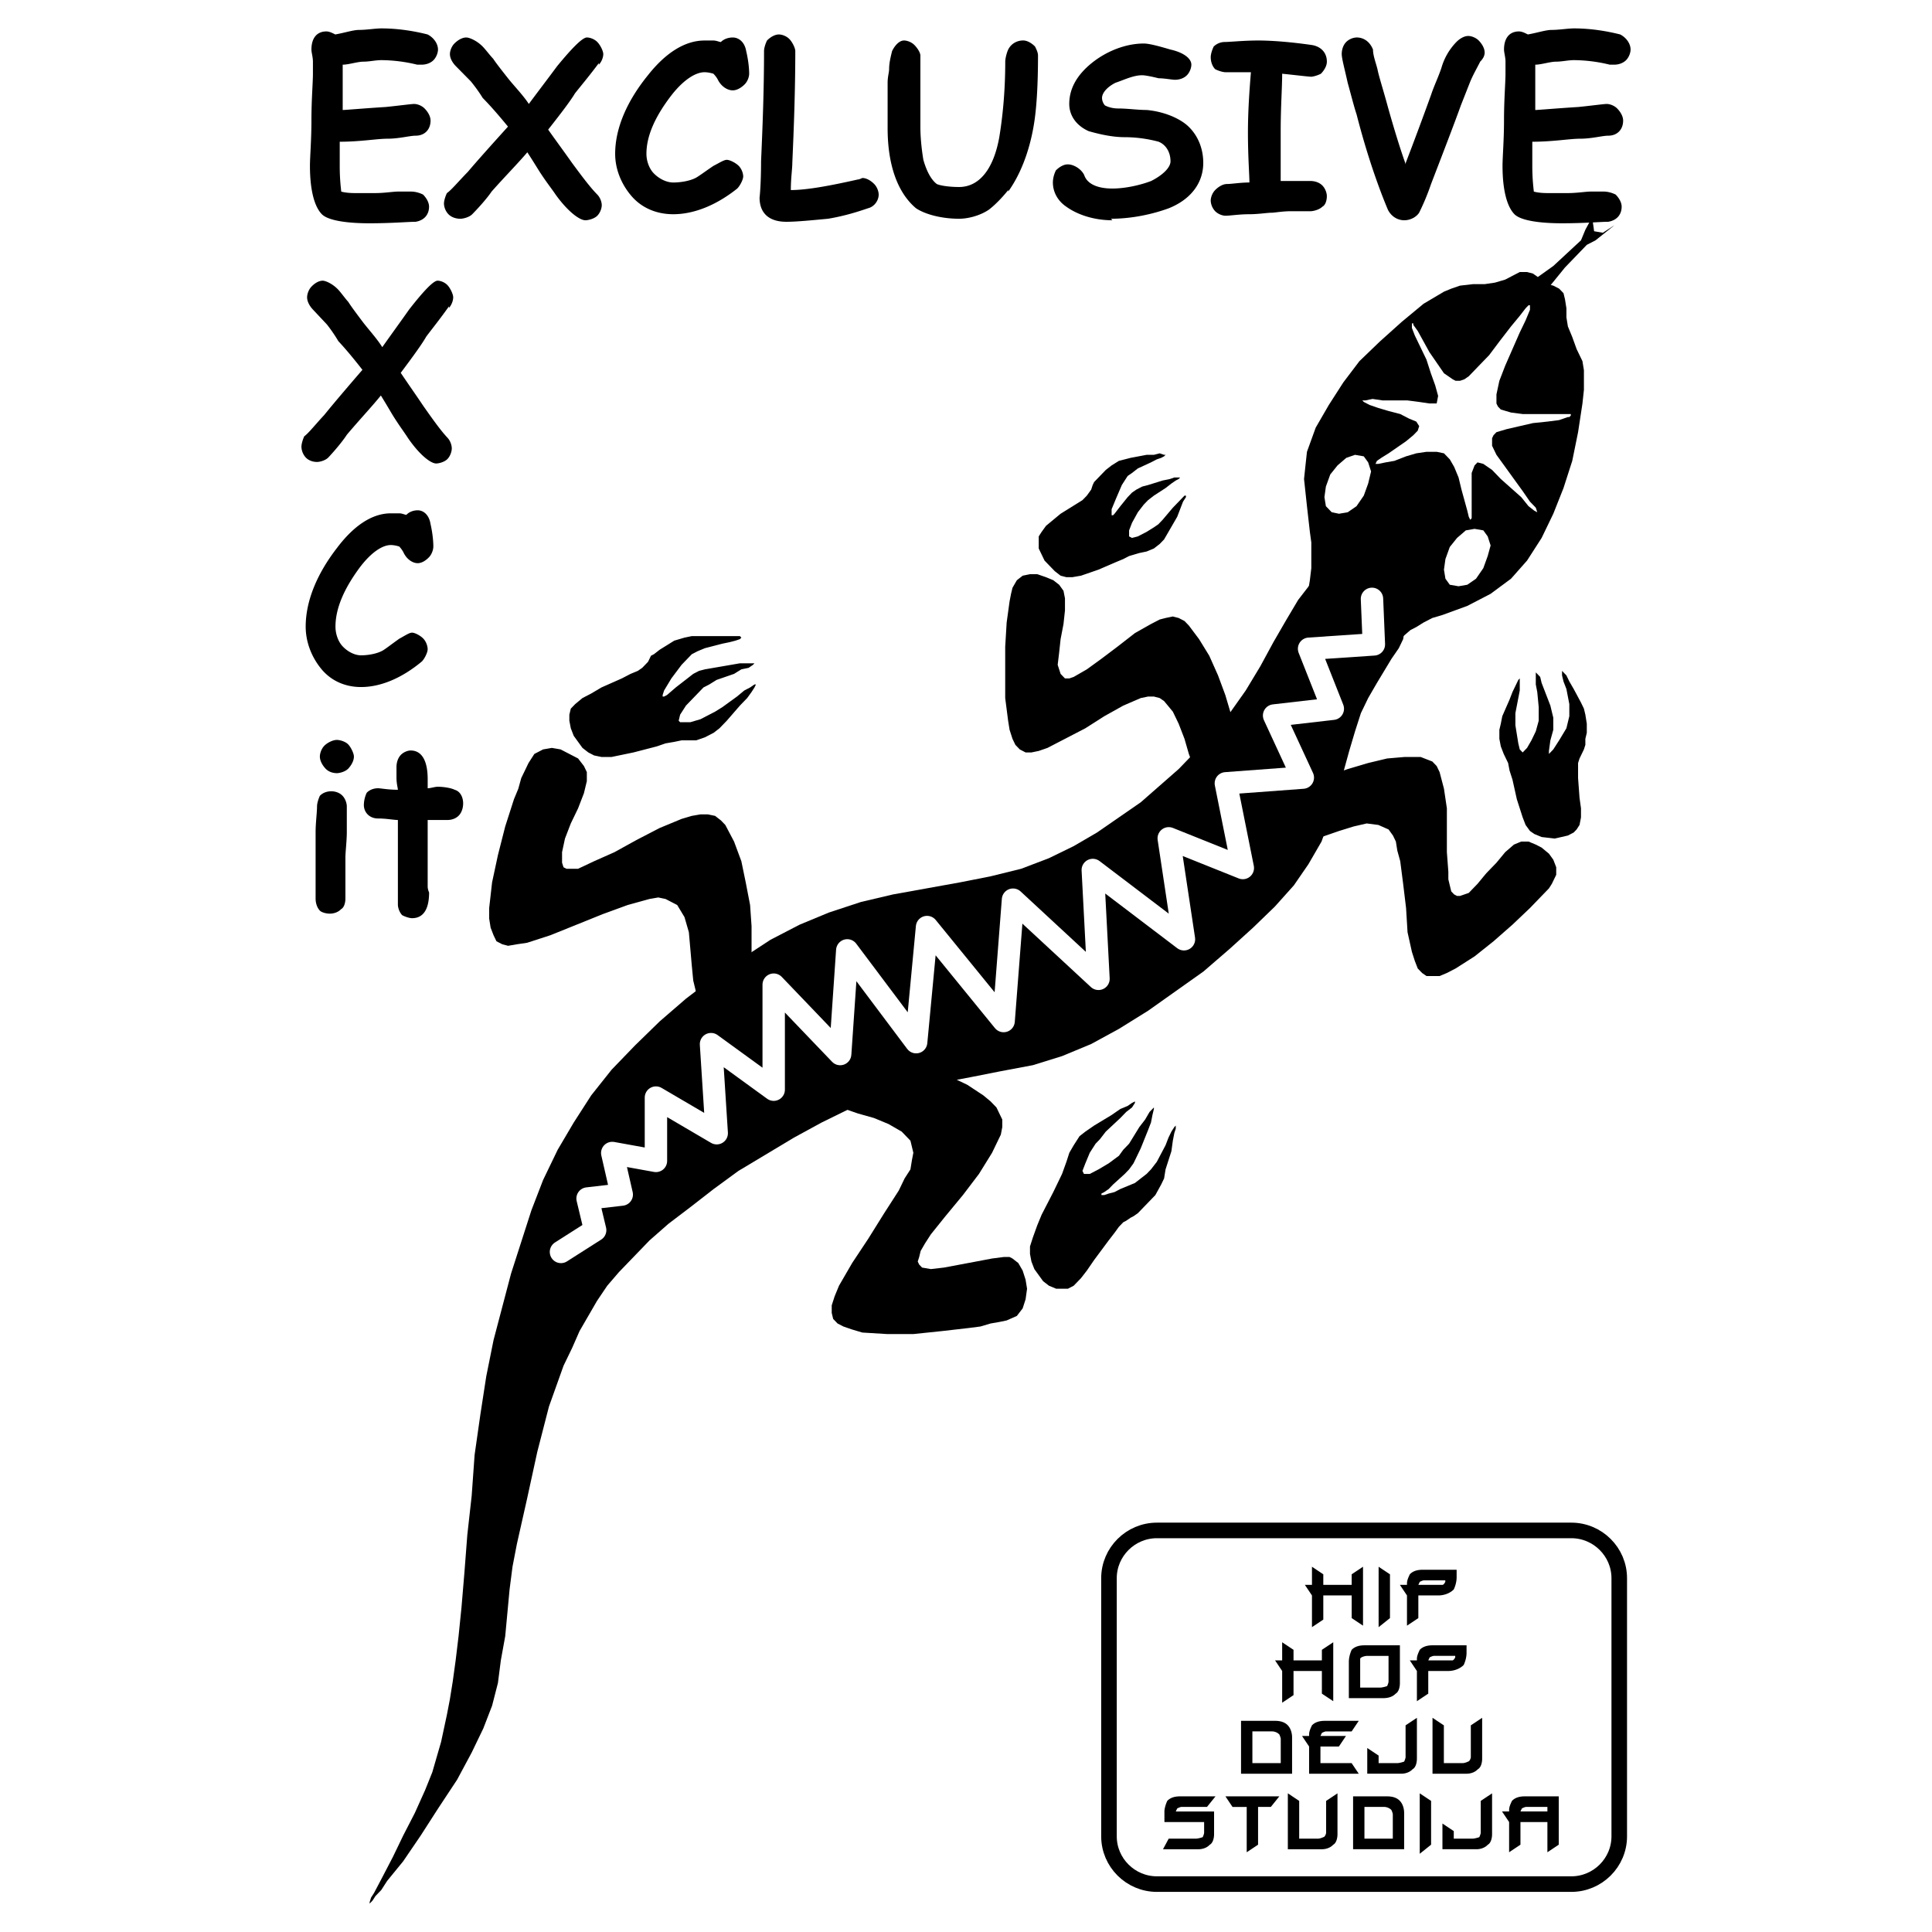 <svg xmlns="http://www.w3.org/2000/svg" width="2500" height="2500" viewBox="0 0 192.756 192.756"><path fill-rule="evenodd" clip-rule="evenodd" fill="#fff" d="M0 0h192.756v192.756H0V0z"/><path d="M130.188 158.123h.707v-1.809l1.131.754v1.055h2.832v-1.055l1.131-.754v5.877l-1.131-.754v-2.26h-2.832v2.412l-1.131.754v-3.166l-.707-1.054zm7.357 4.221v-6.029l1.133.754v4.369l-1.133.906zm7.783-5.729v.754c0 .453-.141.904-.283 1.205-.283.303-.848.604-1.557.604h-1.98v2.26l-1.133.754v-3.014l-.707-1.055h.707v-.15c0-.303.143-.604.283-.904.283-.303.707-.453 1.273-.453h3.397v-.001zm-3.82 1.508h2.406c.141 0 .283-.301.283-.301v-.152h-2.123c-.143 0-.426.152-.426.152l-.14.301zM127.215 165.658h.707v-1.809l1.133.754v1.055h2.83v-1.055l1.133-.754v5.879l-1.133-.754v-2.26h-2.83v2.41l-1.133.754v-3.164l-.707-1.056zm12.453-1.506v3.768c0 .451-.141.904-.424 1.055-.283.301-.709.451-1.273.451h-3.396v-3.617c0-.451.141-.904.281-1.205.283-.301.709-.451 1.275-.451h3.537v-.001zm-3.963 4.219h1.982c.283 0 .707-.15.707-.15s.141-.301.141-.451v-2.562h-2.123c-.281 0-.707.15-.707.301V168.371zm10.613-4.219v.752c0 .453-.141.904-.283 1.207-.283.301-.848.604-1.557.604h-1.98v2.26l-1.133.754v-3.014l-.707-1.057h.707v-.15c0-.301.143-.604.283-.904.283-.301.709-.451 1.273-.451h3.397v-.001zm-3.82 1.506h2.406c.141 0 .283-.301.283-.301v-.15h-2.123c-.143 0-.426.15-.426.15l-.14.301zM128.912 176.963h-5.094v-5.275h3.396c.566 0 .99.15 1.273.451.283.303.424.754.424 1.207v3.617h.001zm-3.961-4.221v3.166h2.83v-2.412c0-.15-.143-.451-.143-.451a1.04 1.04 0 0 0-.707-.303h-1.98zm10.613-1.054l-.709 1.055h-2.547c-.141 0-.424.15-.424.15l-.143.303h2.549l-.709 1.055h-1.84v1.658h3.113l.709 1.055h-4.953v-2.713l-.707-1.055h.707v-.15c0-.303.141-.604.283-.906.283-.301.707-.451 1.273-.451h3.398v-.001zm4.67.451l1.131-.752v4.068c0 .453-.141.904-.424 1.055-.283.303-.707.453-1.133.453h-3.396V174.4l1.133.754v.754h1.84c.283 0 .707-.152.707-.152s.143-.301.143-.451v-3.166h-.001zm2.688 4.824v-5.576l1.133.752v3.77h1.84c.283 0 .566-.152.566-.152.141 0 .283-.301.283-.451v-3.166l1.131-.752v4.068c0 .453-.141.904-.424 1.055-.283.303-.707.453-1.133.453h-3.396v-.001zM121.271 179.223l-.85 1.055h-2.547c-.141 0-.424.152-.424.152l-.143.301h3.822v2.26c0 .453-.143.904-.426 1.055-.283.303-.707.453-1.131.453h-3.539l.566-1.055h2.689c.283 0 .707-.15.707-.15s.141-.303.141-.453v-1.055h-3.961v-1.055c0-.301.141-.754.283-1.055.283-.303.707-.453 1.273-.453h3.54zm.991 0h5.377l-.848 1.055h-1.273v3.768l-1.133.754v-4.521h-1.416l-.707-1.056zm6.226 5.275v-5.576l1.133.754v3.768h1.84c.281 0 .564-.15.564-.15.143 0 .283-.303.283-.453v-3.164l1.133-.754v4.068c0 .453-.141.904-.424 1.055-.283.303-.709.453-1.133.453h-3.396v-.001zm11.604 0h-5.094v-5.275h3.396c.566 0 .99.15 1.273.453.283.301.424.754.424 1.205v3.617h.001zm-3.961-4.221v3.166h2.83v-2.412c0-.15-.143-.451-.143-.451a1.05 1.05 0 0 0-.707-.303h-1.98zm5.517 4.674v-6.029l1.133.754v4.369l-1.133.906zm6.086-5.275l1.131-.754v4.068c0 .453-.141.904-.424 1.055-.283.303-.707.453-1.133.453h-3.395v-2.562l1.131.754v.754h1.84c.283 0 .707-.15.707-.15s.143-.303.143-.453v-3.165zm7.784-.453v4.822l-1.133.754v-3.014h-2.689v2.26l-1.131.754v-3.014l-.707-1.055h.707v-.15c0-.303.141-.604.283-.904.283-.303.707-.453 1.273-.453h3.397zm-1.133 1.507v-.453h-2.123c-.141 0-.424.152-.424.152l-.143.301h2.69z" fill-rule="evenodd" clip-rule="evenodd"/><path d="M115.426 152.691h41.346c2.631 0 4.781 2.145 4.781 4.764v25.758c0 2.619-2.15 4.764-4.781 4.764h-41.346c-2.631 0-4.783-2.145-4.783-4.764v-25.758c0-2.619 2.152-4.764 4.783-4.764z" fill="none" stroke="#000" stroke-width="1.553" stroke-linejoin="round" stroke-miterlimit="2.613"/><path d="M44.792 30.567c-.85 1.206-1.698 2.261-2.265 3.014-.424.753-1.415 2.11-2.547 3.617.708 1.056 1.557 2.261 2.264 3.316.849 1.206 1.698 2.411 2.406 3.165.283.301.424.753.424 1.055 0 .302-.141.754-.424 1.055s-.849.452-1.132.452c-.566 0-1.698-.904-2.83-2.562-.283-.452-.85-1.206-1.416-2.11-.283-.452-.708-1.206-1.274-2.11-.849 1.055-2.122 2.412-3.396 3.918-.283.452-.99 1.356-1.839 2.261-.283.301-.849.452-1.132.452-.424 0-.849-.151-1.132-.452a1.682 1.682 0 0 1-.425-1.055c0-.301.142-.753.283-1.055.425-.301 1.132-1.206 1.981-2.11.849-1.055 2.264-2.713 3.821-4.521-.708-.904-1.557-1.959-2.406-2.864 0 0-.424-.753-1.132-1.657l-1.415-1.507c-.283-.301-.566-.753-.566-1.206 0-.302.142-.754.425-1.055.283-.302.708-.603 1.132-.603.283 0 .991.301 1.557.904.283.302.708.904.991 1.206.283.452.849 1.206 1.415 1.959.565.754 1.415 1.658 1.98 2.562.85-1.206 1.84-2.562 2.688-3.768 1.416-1.809 2.406-2.864 2.831-2.864.283 0 .708.151.991.452s.566.904.566 1.206c0 .301-.142.753-.424 1.055v-.15zM33.612 77.138c-.425 0-.849-.151-1.132-.452-.283-.302-.566-.754-.566-1.206 0-.301.141-.753.424-1.055.283-.302.849-.603 1.274-.603.283 0 .849.151 1.132.452.283.301.565.905.565 1.206 0 .452-.283.904-.565 1.206-.283.301-.849.452-1.132.452zm.849 8.44v4.069c0 .452-.142.904-.425 1.055-.283.302-.708.452-1.132.452-.425 0-.85-.15-.991-.301-.283-.302-.425-.754-.425-1.206v-1.96-2.11-2.562c0-.904.142-1.959.142-2.562 0-.301.142-.753.283-1.055.283-.301.708-.452 1.132-.452.424 0 .849.151 1.132.452.283.302.424.753.424 1.055v2.562c0 .904-.14 1.961-.14 2.563zm10.331-3.768H42.669v6.632c0 .301.142.603.142.603 0 1.658-.566 2.562-1.698 2.562-.283 0-.707-.15-.99-.301-.283-.301-.425-.754-.425-1.055v-1.206-1.206-6.029c-.424 0-1.132-.15-1.981-.15s-1.415-.603-1.415-1.356a3 3 0 0 1 .283-1.206c.283-.302.708-.453 1.132-.453.283 0 .991.151 1.981.151 0-.151-.141-.603-.141-1.206v-1.055c0-.452.141-.904.424-1.206.283-.302.708-.452.991-.452 1.132 0 1.698 1.055 1.698 2.864v.904c.283 0 .708-.15.991-.15.708 0 1.415.15 1.698.301.566.151.849.754.849 1.356 0 .452-.142.905-.425 1.206-.283.302-.708.452-1.132.452h.141zM42.064 6.452h-.445A15.363 15.363 0 0 0 38.054 6c-.594 0-1.188.151-1.783.151s-1.485.302-2.08.302v4.521c.297 0 1.931-.15 4.308-.301 1.485-.151 2.525-.301 2.823-.301.297 0 .742.15 1.04.452.297.301.594.753.594 1.206 0 .904-.594 1.507-1.485 1.507-.594 0-1.634.302-2.823.302-1.04 0-2.673.301-4.753.301v2.411c0 1.507.148 2.412.148 2.562 0 0 .446.15 1.337.15h2.08c.891 0 1.782-.15 2.228-.15h1.337c.446 0 .891.15 1.188.301.297.302.594.754.594 1.206 0 .753-.446 1.356-1.337 1.507-.743 0-2.377.15-4.605.15-2.376 0-4.159-.301-4.753-.904-.743-.753-1.188-2.411-1.188-4.823 0-.904.148-2.562.148-4.521 0-2.11.149-3.768.149-4.672V6.151c0-.453-.149-.904-.149-1.206 0-1.206.594-1.809 1.485-1.809.298 0 .595.15.892.301.891-.151 1.783-.452 2.377-.452.742 0 1.634-.151 2.228-.151 1.783 0 3.417.302 4.604.603.595.301 1.04.904 1.04 1.507 0 .301-.149.753-.445 1.055-.297.302-.743.453-1.189.453zm17.677-.151c-.891 1.206-1.782 2.261-2.376 3.014-.446.753-1.486 2.11-2.674 3.617.743 1.055 1.634 2.261 2.376 3.316.892 1.206 1.783 2.412 2.525 3.165.297.302.445.754.445 1.055 0 .302-.148.754-.445 1.056-.297.301-.891.452-1.188.452-.594 0-1.782-.904-2.971-2.562-.297-.452-.892-1.206-1.485-2.11-.297-.452-.743-1.205-1.337-2.109-.891 1.055-2.229 2.411-3.565 3.918-.297.452-1.04 1.356-1.931 2.26-.297.302-.891.452-1.188.452-.446 0-.891-.15-1.188-.452a1.638 1.638 0 0 1-.445-1.055c0-.302.148-.753.297-1.055.446-.301 1.188-1.206 2.08-2.11.891-1.055 2.376-2.713 4.011-4.521-.743-.904-1.634-1.959-2.525-2.863 0 0-.446-.754-1.188-1.658l-1.486-1.507c-.297-.301-.594-.753-.594-1.206 0-.302.148-.754.446-1.055.297-.301.742-.603 1.188-.603.297 0 1.04.302 1.634.904.297.302.742.904 1.04 1.206.297.452.891 1.206 1.485 1.959.594.753 1.485 1.658 2.08 2.562.891-1.206 1.931-2.562 2.822-3.768 1.485-1.808 2.525-2.864 2.971-2.864.297 0 .743.151 1.04.452.297.302.594.904.594 1.206 0 .301-.149.753-.446 1.055v-.151h-.002zM73.11 9.014c-.594 0-1.188-.452-1.485-1.055-.148-.301-.446-.603-.446-.603s-.445-.15-.891-.15c-.892 0-2.08.753-3.268 2.261-1.634 2.11-2.525 4.069-2.525 5.878 0 .754.297 1.507.742 1.959.595.603 1.337.904 1.931.904.743 0 1.634-.15 2.228-.452.297-.151.892-.603 1.783-1.206.594-.301 1.04-.603 1.337-.603s.891.302 1.188.603c.297.301.445.753.445 1.055 0 .301-.297.904-.594 1.206-2.079 1.658-4.308 2.562-6.387 2.562-1.634 0-3.12-.603-4.159-1.808s-1.634-2.713-1.634-4.22c0-2.562 1.188-5.275 3.268-7.837 1.783-2.261 3.714-3.466 5.645-3.466h.891c.297 0 .594.15.743.15.297-.301.743-.452 1.188-.452.594 0 1.188.452 1.337 1.356.148.603.297 1.507.297 2.261 0 .302-.148.754-.445 1.055-.298.301-.744.602-1.189.602zM86.627 20.77c-.892.302-2.229.754-4.011 1.055-1.634.151-3.12.302-4.159.302-1.783 0-2.674-.904-2.674-2.411 0 0 .148-1.206.148-3.617.148-3.316.297-7.084.297-11.003 0-.301.148-.753.297-1.055.297-.302.743-.603 1.188-.603.297 0 .743.151 1.04.453.297.301.594.904.594 1.205 0 3.919-.148 7.837-.297 11.153 0 .603-.148 1.507-.148 2.713 1.634 0 4.011-.452 6.685-1.055.148 0 .446-.15.446-.15.445 0 .891.301 1.188.603.296.301.445.753.445 1.055.001.601-.444 1.204-1.039 1.355zm13.963-1.809c-.594.754-1.336 1.507-1.93 1.959-.893.604-2.081.904-2.972.904-1.783 0-3.417-.452-4.308-1.055-1.782-1.507-2.822-4.22-2.822-7.988v-1.658-1.658-1.206c0-.603.149-1.055.149-1.356 0-.603.148-1.206.297-1.809.297-.603.743-1.055 1.188-1.055.297 0 .743.15 1.04.452.297.302.595.753.595 1.055v7.083c0 1.206.148 2.411.297 3.315.297 1.055.743 1.959 1.337 2.412.297.15 1.188.301 2.228.301 1.931 0 3.417-1.658 4.011-4.974.297-1.809.594-4.371.594-7.536 0-.301.148-.904.297-1.206.299-.603.893-.904 1.486-.904.445 0 .891.301 1.188.603.148.302.297.603.297.904 0 3.015-.148 5.426-.445 7.084-.445 2.562-1.336 4.823-2.525 6.481v-.148h-.002zm10.398 3.015c-1.932 0-3.564-.603-4.605-1.356-.891-.603-1.336-1.507-1.336-2.412 0-.452.148-.904.297-1.206.297-.301.742-.603 1.188-.603.596 0 1.338.452 1.635 1.055.297.905 1.338 1.356 2.822 1.356 1.188 0 2.674-.301 3.863-.753 1.188-.603 1.93-1.356 1.93-1.959 0-.904-.445-1.658-1.188-1.959a13.222 13.222 0 0 0-3.418-.453c-1.188 0-2.523-.301-3.564-.603-1.336-.603-1.932-1.658-1.932-2.713 0-1.507.744-2.864 2.229-4.069 1.486-1.206 3.418-1.959 5.199-1.959.594 0 1.635.301 2.674.603 1.338.301 2.08.904 2.08 1.507 0 .301-.148.753-.445 1.055-.297.302-.744.452-1.189.452-.297 0-1.039-.15-1.633-.15-.594-.151-1.338-.302-1.635-.302-.891 0-1.783.452-2.674.754-.891.452-1.336 1.055-1.336 1.507 0 .301.148.603.297.753.297.151.742.302 1.336.302.893 0 1.932.15 2.822.15 1.635.151 3.121.754 4.012 1.507 1.039.905 1.633 2.261 1.633 3.768 0 1.959-1.188 3.617-3.416 4.521-1.633.603-3.713 1.055-5.793 1.055l.147.152zm19.905-14.318c-.297 0-1.484-.151-2.971-.302 0 1.357-.148 3.316-.148 5.728v4.974h2.971c.445 0 .893.15 1.189.452.297.301.445.753.445 1.055 0 .452-.148.904-.445 1.055-.297.301-.893.453-1.189.453h-1.93c-.893 0-1.635.15-1.932.15-.445 0-1.338.15-2.229.15-1.039 0-1.932.151-2.377.151-.297 0-.742-.151-1.039-.452a1.642 1.642 0 0 1-.445-1.056c0-.301.148-.753.445-1.055s.742-.603 1.188-.603c.447 0 1.338-.151 2.229-.151 0-.753-.148-2.562-.148-4.973 0-2.11.148-4.22.297-6.029h-2.525c-.297 0-.742-.151-1.039-.301-.297-.302-.445-.754-.445-1.206 0-.301.148-.753.297-1.055a1.593 1.593 0 0 1 1.039-.452c.594 0 1.932-.15 3.416-.15 1.338 0 3.27.15 5.348.452.893.15 1.486.753 1.486 1.658 0 .452-.297.904-.594 1.206-.297.151-.744.302-1.041.302h.147v-.001zm9.359 8.591a361.24 361.24 0 0 0 2.525-6.782c.297-.904.742-1.809 1.039-2.713a6.103 6.103 0 0 1 1.486-2.562c.297-.301.742-.603 1.188-.603.297 0 .742.15 1.041.452.297.301.594.754.594 1.206 0 .301-.148.603-.447.904-.297.603-.742 1.356-1.039 2.11l-.891 2.26c-.594 1.658-1.635 4.371-2.971 7.838a23.459 23.459 0 0 1-1.189 2.863c-.297.452-.891.753-1.484.753-.742 0-1.338-.452-1.635-1.055-.891-2.11-2.078-5.426-3.119-9.495-.297-.905-.594-2.11-.891-3.165-.297-1.356-.594-2.412-.594-2.864s.148-.904.445-1.206a1.593 1.593 0 0 1 1.039-.452c.742 0 1.336.452 1.635 1.206 0 .603.297 1.356.445 1.959.148.753.594 2.11 1.039 3.768.594 2.11 1.189 4.07 1.783 5.728v-.15h.001zm20.795-9.797h-.445A15.356 15.356 0 0 0 157.037 6c-.594 0-1.188.151-1.783.151-.594 0-1.484.302-2.08.302v4.521c.299 0 1.932-.15 4.309-.301 1.486-.151 2.525-.301 2.822-.301s.742.15 1.041.452c.297.301.594.753.594 1.206 0 .904-.594 1.507-1.486 1.507-.594 0-1.633.302-2.822.302-1.039 0-2.674.301-4.754.301v2.411c0 1.507.15 2.412.15 2.562 0 0 .445.15 1.336.15h2.08c.891 0 1.781-.15 2.229-.15H160.009c.445 0 .891.15 1.188.301.299.302.596.754.596 1.206 0 .753-.445 1.356-1.338 1.507-.742 0-2.377.15-4.604.15-2.377 0-4.16-.301-4.754-.904-.742-.753-1.189-2.411-1.189-4.823 0-.904.148-2.562.148-4.521 0-2.11.148-3.768.148-4.672V6.151c0-.453-.148-.904-.148-1.206 0-1.206.596-1.809 1.486-1.809.297 0 .594.15.891.301.893-.151 1.783-.452 2.377-.452.742 0 1.635-.151 2.229-.151 1.783 0 3.416.302 4.605.603.594.301 1.039.904 1.039 1.507 0 .301-.148.753-.445 1.055-.299.302-.744.453-1.191.453zM41.678 56.188c-.566 0-1.132-.452-1.415-1.055-.142-.302-.425-.603-.425-.603s-.424-.151-.849-.151c-.85 0-1.981.753-3.113 2.261-1.557 2.11-2.406 4.069-2.406 5.878 0 .753.283 1.507.708 1.959.566.603 1.273.904 1.84.904.707 0 1.557-.151 2.122-.452.283-.151.85-.603 1.698-1.206.566-.301.99-.603 1.273-.603s.85.301 1.132.603c.283.302.424.754.424 1.055s-.283.904-.566 1.206c-1.981 1.658-4.104 2.562-6.084 2.562-1.557 0-2.972-.603-3.963-1.808-.99-1.206-1.556-2.713-1.556-4.22 0-2.562 1.132-5.275 3.113-7.837 1.698-2.261 3.538-3.466 5.377-3.466h.849c.283 0 .566.15.708.15.283-.301.708-.452 1.132-.452.566 0 1.132.452 1.273 1.356.142.603.283 1.507.283 2.261 0 .301-.142.753-.425 1.055s-.705.603-1.13.603zM130.104 78.538l1.164-.453 1.453-.753 1.746-.603 2.035-.603 1.891-.453 1.746-.15h1.599l1.164.452.436.452.291.603.435 1.658.291 1.959v4.372l.147 1.959v.753l.144.603.147.603.289.302.291.15h.291l.873-.301.873-.905.873-1.055 1.018-1.054.873-1.055.871-.754.728-.302h.727l.727.302.582.301.728.603.436.603.291.754v.754l-.438.903-.289.453-.582.603-1.309 1.356-1.746 1.658-1.89 1.658-1.891 1.507-1.89 1.206-.874.452-.726.303h-1.309l-.437-.303-.436-.452-.291-.753-.291-.905-.435-1.959-.147-2.412-.291-2.412-.291-2.26-.291-1.055-.144-.905-.291-.602-.436-.604-1.019-.451-1.163-.151-1.308.302-1.455.451-1.309.453-1.308.451-1.02.302h-.727l-.435-.452-.291-.603-.147-.602v-.905l.147-.905.435-.753.436-.754.729-.602zM157.445 76.126V77.633l.145 1.959.146 1.055v.905l-.146.754-.291.451-.291.302-.58.302-1.309.301-1.31-.151-.727-.302-.436-.301-.437-.602-.291-.754-.582-1.809-.436-1.959-.291-.905-.144-.753-.438-.905-.291-.753-.144-.754v-.904l.144-.603.147-.753.726-1.659.291-.753.291-.603.291-.603.145-.15v1.205l-.145.754-.291 1.507v1.206l.145.904.146.905.145.602.291.302.146-.151.291-.301.436-.754.436-.904.291-1.055v-1.357l-.145-1.507-.146-.753v-1.206l.146.15.291.302.145.603.291.753.582 1.507.144.603.147.603v1.206l-.291 1.055-.145 1.055v.301l.145-.15.291-.302.582-.904.726-1.206.291-1.205v-1.206l-.291-1.508-.291-.753-.144-.603V66.932l.144.151.291.301.291.603.436.753.728 1.357.291.603.145.602.144.905v.904l-.144.603v.603l-.145.452-.146.302-.145.301-.146.301-.145.453zM123.412 74.167l-.144-1.206-.436-1.659-.582-1.959-.727-1.959-.873-1.96-1.019-1.657-1.018-1.357-.435-.452-.582-.301-.582-.151-.727.151-.582.15-.873.452-1.6.905-1.744 1.356-1.599 1.206-1.455 1.055-1.309.754-.437.151h-.436l-.436-.453-.291-.904.145-1.206.146-1.356.289-1.508.147-1.356v-1.206l-.147-.754-.435-.603-.582-.452-.727-.301-.873-.301h-.726l-.729.15-.58.452-.437.754-.145.603-.146.754-.145 1.055-.146 1.055-.145 2.411v5.125l.291 2.261.145.904.291.904.291.603.437.452.58.302h.582l.729-.151.871-.301 1.746-.905 2.035-1.055 1.891-1.205 1.89-1.056 1.746-.753.727-.151h.582l.582.151.436.301.873 1.055.582 1.206.582 1.507.435 1.507.438 1.206.435 1.055.145.453.291.15.582.151h.582l.582-.301.727-.453.437-.753.436-.754.144-.754v-1.054zM108.434 49.448l-.438.452-.726.452-1.454.904-.728.603-.727.603-.437.603-.289.452v1.206l.58 1.206 1.019 1.055.582.452.58.151h.583l.873-.151 1.746-.603 1.744-.753.726-.302.582-.301 1.02-.302.726-.151.727-.301.582-.452.436-.452.437-.754.873-1.507.289-.754.291-.753.291-.452v-.151h-.144l-.291.302-.436.452-.437.452-1.018 1.205-.435.453-.438.301-.727.452-.873.452-.582.151-.291-.151v-.602l.291-.754.582-1.055.582-.754.436-.452.582-.452 1.164-.754.582-.452.436-.302.291-.15.144-.151h-.58l-.437.151-.727.15-1.455.453-.58.15-.582.302-.438.301-.435.453-.729.903-.58.754-.146.151h-.145v-.603l.436-1.054.582-1.357.291-.453.291-.451.435-.302.582-.452 1.309-.603.582-.301.436-.151.291-.151.146-.151h-.146l-.436-.15-.582.15h-.727l-1.599.302-.582.151-.582.15-.727.452-.582.453-.873.904-.291.301-.144.302-.147.452-.435.603zM74.983 95.72v-3.316l-.146-2.11-.436-2.261-.436-2.11-.727-1.96-.873-1.657-.436-.452-.582-.453-.727-.151h-.727l-.873.151-1.018.302-2.181.904-2.327 1.205-2.182 1.207-2.036.904-1.6.753h-1.163l-.291-.15-.145-.452v-1.055l.291-1.357.581-1.507.727-1.508.582-1.507.291-1.205v-.905l-.291-.603-.582-.754-.872-.452-.873-.452-.872-.15-.873.15-.873.452-.582.905-.29.603-.437.904-.291 1.055-.436 1.055-.872 2.714-.728 2.863-.581 2.713-.291 2.562v1.055l.145.904.291.754.291.603.582.301.581.151.873-.151 1.018-.15 2.327-.754 2.618-1.055 2.618-1.055 2.473-.904 2.181-.603.872-.151.727.151.582.301.582.302.727 1.206.436 1.507.146 1.658.145 1.657.146 1.508.291 1.205.145.303.291.301.582.3h.727l.872-.3.728-.301.727-.754.727-.754.436-1.055.291-1.055zM63.639 66.932l-.727.301-.872.453-2.037.903-1.018.603-.872.453-.728.603-.436.452-.145.602v.604l.145.753.291.754.873 1.206.582.452.581.301.727.151h1.018l2.182-.452 2.327-.603.872-.301.873-.151.727-.151h1.455l.872-.302.873-.452.582-.452.727-.753 1.309-1.508.726-.753.437-.603.291-.453.145-.3h-.145l-.437.3-.581.302-.727.603-1.455 1.055-.727.452-.581.301-.873.453-1.018.301h-1.018l-.146-.15.146-.604.581-.904.873-.904.873-.905.582-.3.727-.453 1.745-.603.727-.452.727-.151.436-.301.146-.151H73.82l-.873.151-1.745.301-.873.151-.581.151-.582.301-.582.453-1.164.903-.872.754-.291.151h-.145v-.151l.145-.452.727-1.205 1.018-1.357.582-.603.436-.452.582-.302.727-.301 1.745-.452.728-.151.581-.151.437-.15.145-.151-.145-.151h-4.8l-.727.151-1.018.301-.727.453-.727.451-.582.453-.291.15-.145.302-.146.301-.291.302-.29.301-.437.302zM87.491 105.064l1.308.303 1.746.451 2.036.604 2.036.904 1.89.904 1.6 1.055.727.604.582.601.291.604.291.603v.752l-.144.754-.438.904-.436.905-1.308 2.111-1.601 2.109-1.745 2.11-1.454 1.81-.582.903-.436.754-.146.603-.145.453.145.301.291.301.873.15 1.309-.15 1.6-.301 1.6-.301 1.599-.303 1.165-.15h.58l.291.15.582.454.435.754.291.904.147.904-.147 1.055-.291.904-.58.754-1.019.451-.727.151-.873.152-1.018.301-1.163.15-2.618.301-2.909.303h-2.617l-2.472-.151-1.019-.303-.872-.3-.582-.301-.437-.453-.145-.604v-.752l.291-.904.436-1.057 1.309-2.259 1.6-2.412 1.6-2.563 1.454-2.26.582-1.207.581-.904.146-.904.145-.754-.145-.602-.146-.603-.872-.905-1.309-.754-1.454-.603-1.6-.451-1.309-.453-1.018-.452-.437-.3-.145-.303-.145-.604.29-.904.291-.752.727-.754.728-.603.873-.602 1.018-.303h1.018zM111.633 122.398l-.436.602-.582.754-1.455 1.959-.726 1.057-.582.751-.727.754-.582.303h-1.164l-.727-.303-.582-.451-.873-1.207-.291-.752-.144-.754v-.754l.291-.904.435-1.205.436-1.057 1.164-2.259.437-.905.436-.904.435-1.207.292-.904.437-.752.582-.906.58-.452.873-.603 1.746-1.055.871-.603.729-.301.435-.301.291-.15v.15l-.291.451-.582.453-.582.602-1.453 1.357-.582.754-.435.451-.582.905-.438 1.054-.291.754.147.303h.582l.873-.453 1.017-.604 1.018-.752.435-.603.582-.604 1.02-1.658.58-.752.438-.754.291-.302.144-.151v.151l-.144.603-.147.754-.291.754-.727 1.809-.435.904-.291.601-.438.604-.435.453-1.164 1.055-.436.451-.437.303-.289.15v.15h.289l.437-.15.582-.15.58-.303 1.455-.602.582-.453.582-.451.436-.453.582-.754.873-1.656.291-.754.291-.604.291-.453.145-.15v.303l-.145.451-.146.754-.145 1.054-.582 1.809-.146.904-.291.604-.58 1.054-.582.604-1.165 1.205-.435.301-.291.152-.438.301-.291.15-.435.453z" fill-rule="evenodd" clip-rule="evenodd"/><path fill-rule="evenodd" clip-rule="evenodd" d="M131.848 57.436l-.58.452-.582.452-1.165 1.508-1.164 1.959-1.308 2.261-1.309 2.411-1.455 2.412-1.599 2.261-1.6 1.959-3.49 3.618-3.782 3.315-4.363 3.015-2.326 1.357-2.473 1.205-2.763 1.055-3.055.754-3.053.603-3.346.603-3.345.603-3.199.753-3.2 1.055-2.908 1.206-2.909 1.507-2.764 1.809-2.908 1.96-2.764 2.11-2.617 2.261-2.473 2.411-2.327 2.412-2.036 2.562-1.745 2.713-1.6 2.713-1.454 3.014-1.164 3.015-2.036 6.33-1.745 6.631-.727 3.617-.582 3.77-.581 4.068-.291 4.071-.437 3.918-.29 3.769-.291 3.465-.292 2.865-.29 2.41-.291 2.112-.291 1.808-.291 1.508-.581 2.713-.437 1.506-.436 1.508-.727 1.808-1.018 2.262-1.164 2.26-1.018 2.111-1.018 1.959-.873 1.658-.291.451-.145.453v.151l.291-.303.29-.451.582-.604.583-.904 1.599-1.959 1.745-2.562 1.745-2.713 1.891-2.864 1.455-2.712 1.163-2.412.873-2.26.581-2.262.291-2.262.437-2.41.436-4.672.291-2.261.436-2.262 1.018-4.522 1.018-4.672 1.164-4.521 1.454-4.07.873-1.809.727-1.658 1.745-3.014 1.018-1.508 1.164-1.355 1.454-1.508 1.6-1.658 1.89-1.658 2.182-1.658 2.327-1.809 2.472-1.809 5.527-3.314 2.763-1.508 2.763-1.357 2.764-1.055 3.054-.904 3.054-.604 3.199-.601 3.056-.604 3.199-.602 2.908-.904 2.908-1.207 2.764-1.508 2.908-1.808 2.764-1.959 2.763-1.959 2.618-2.261 2.328-2.111 2.181-2.109 1.891-2.111 1.453-2.11 1.309-2.261.873-2.411.726-2.261.582-2.261.582-2.11.582-1.959.582-1.809.727-1.507.873-1.507 1.455-2.412.727-1.055.435-.904.147-.905v-.904l-2.473 1.809zM152.646 28.196l2.327-1.658 2.763-2.562.436-1.055 1.308-2.412-.582 1.508.147 1.054.873.151 1.162-.754-1.891 1.508-.873.452-2.179 2.261-2.328 2.863-1.163-1.356z"/><path fill-rule="evenodd" clip-rule="evenodd" d="M154.1 28.347l-19.489 33.611-3.781-2.412-.291-.754.147-.904.144-1.205V54.121l-.144-1.056-.291-2.563-.291-2.712.144-1.357.147-1.356.873-2.411 1.308-2.261 1.453-2.261 1.6-2.11 2.037-1.96 2.182-1.959 2.181-1.809 2.035-1.206.729-.301.871-.301 1.311-.151h1.162l1.017-.151 1.02-.301.871-.453.582-.301h.728l.581.151.437.301.436.452.291.302z"/><path fill-rule="evenodd" clip-rule="evenodd" d="M154.1 28.196l-19.633 33.611 3.781 2.412.871-.151.729-.452.873-.754.582-.301.726-.452.873-.452 1.018-.302 2.473-.904 2.326-1.206 1.017-.754 1.018-.753 1.601-1.809 1.454-2.261 1.164-2.412 1.017-2.562.873-2.713.582-2.863.436-2.864.146-1.357v-1.959l-.146-.904-.582-1.206-.436-1.206-.435-1.055-.147-.904v-.905l-.144-.904-.147-.603-.435-.452-.582-.301-.582-.151-.291-.151z"/><path fill-rule="evenodd" clip-rule="evenodd" fill="#fff" d="M136.066 45.529l-.873-.151-.873.302-.873.753-.726.905-.436 1.205-.146 1.056.146.903.582.604.727.15.873-.15.873-.604.726-1.054.436-1.206.291-1.206-.291-.904-.436-.603zM147.992 52.915l-.873-.151-.873.151-.873.753-.727.905-.435 1.205-.147 1.055.147.905.435.602.874.151.873-.151.871-.602.728-1.055.436-1.206.291-1.056-.291-.904-.436-.602zM143.338 40.254l.144-.754-.291-1.055-.435-1.205-.436-1.357-.582-1.206-.582-1.206-.291-.753v-.452h.145v.151l.437.602.582 1.055.582 1.055.727 1.055.726 1.056.874.602.291.151h.435l.438-.151.435-.301.873-.905 1.164-1.205 1.018-1.357 1.162-1.507.873-1.055.582-.754.291-.301h.146V30.909l-.437 1.055-.582 1.206-.727 1.658-.726 1.658-.582 1.507-.291 1.357v.904l.144.301.291.302 1.018.301 1.164.151h4.801v.15l-.147.151h-.144l-.873.302-1.164.15-1.455.151-1.309.302-1.309.301-1.017.302-.291.301-.145.302v.753l.436.904.873 1.206.871 1.206.873 1.206.728 1.055.581.603.146.452-.291-.151-.582-.453-.727-.903-1.019-.905-1.018-.904-.871-.904-.873-.603-.582-.151-.291.301-.291.754v4.521l-.144.151-.147-.301-.144-.603-.291-1.055-.291-1.055-.291-1.206-.438-1.055-.436-.753-.582-.603-.726-.151h-1.018l-1.017.151-1.02.301-1.164.452-.871.151-.728.151h-.291l.146-.302.436-.301.728-.452.871-.603.873-.603.727-.603.437-.452.145-.452-.289-.453-.729-.301-.873-.452-1.162-.302-1.019-.301-.872-.301-.582-.302-.146-.151h.291l.728-.15 1.018.15h2.473l1.162.151 1.019.151h.727z"/><path fill="none" stroke="#fff" stroke-width="2.235" stroke-linecap="round" stroke-linejoin="round" stroke-miterlimit="2.613" d="M136.883 59.749l.189 4.541-6.465.436 2.368 5.986-5.858.675 2.865 6.195-7.679.57 1.693 8.45-7.391-2.962 1.518 10.069-9.096-6.91.569 10.859-8.528-7.897-.937 12.108-7.64-9.377-1.087 11.485-6.872-9.157-.708 10.342-6.632-6.922v10.477l-6.254-4.543.569 8.887-6.064-3.555v6.318l-4.359-.789.948 4.147-3.41.394.757 3.158-3.411 2.172"/></svg>